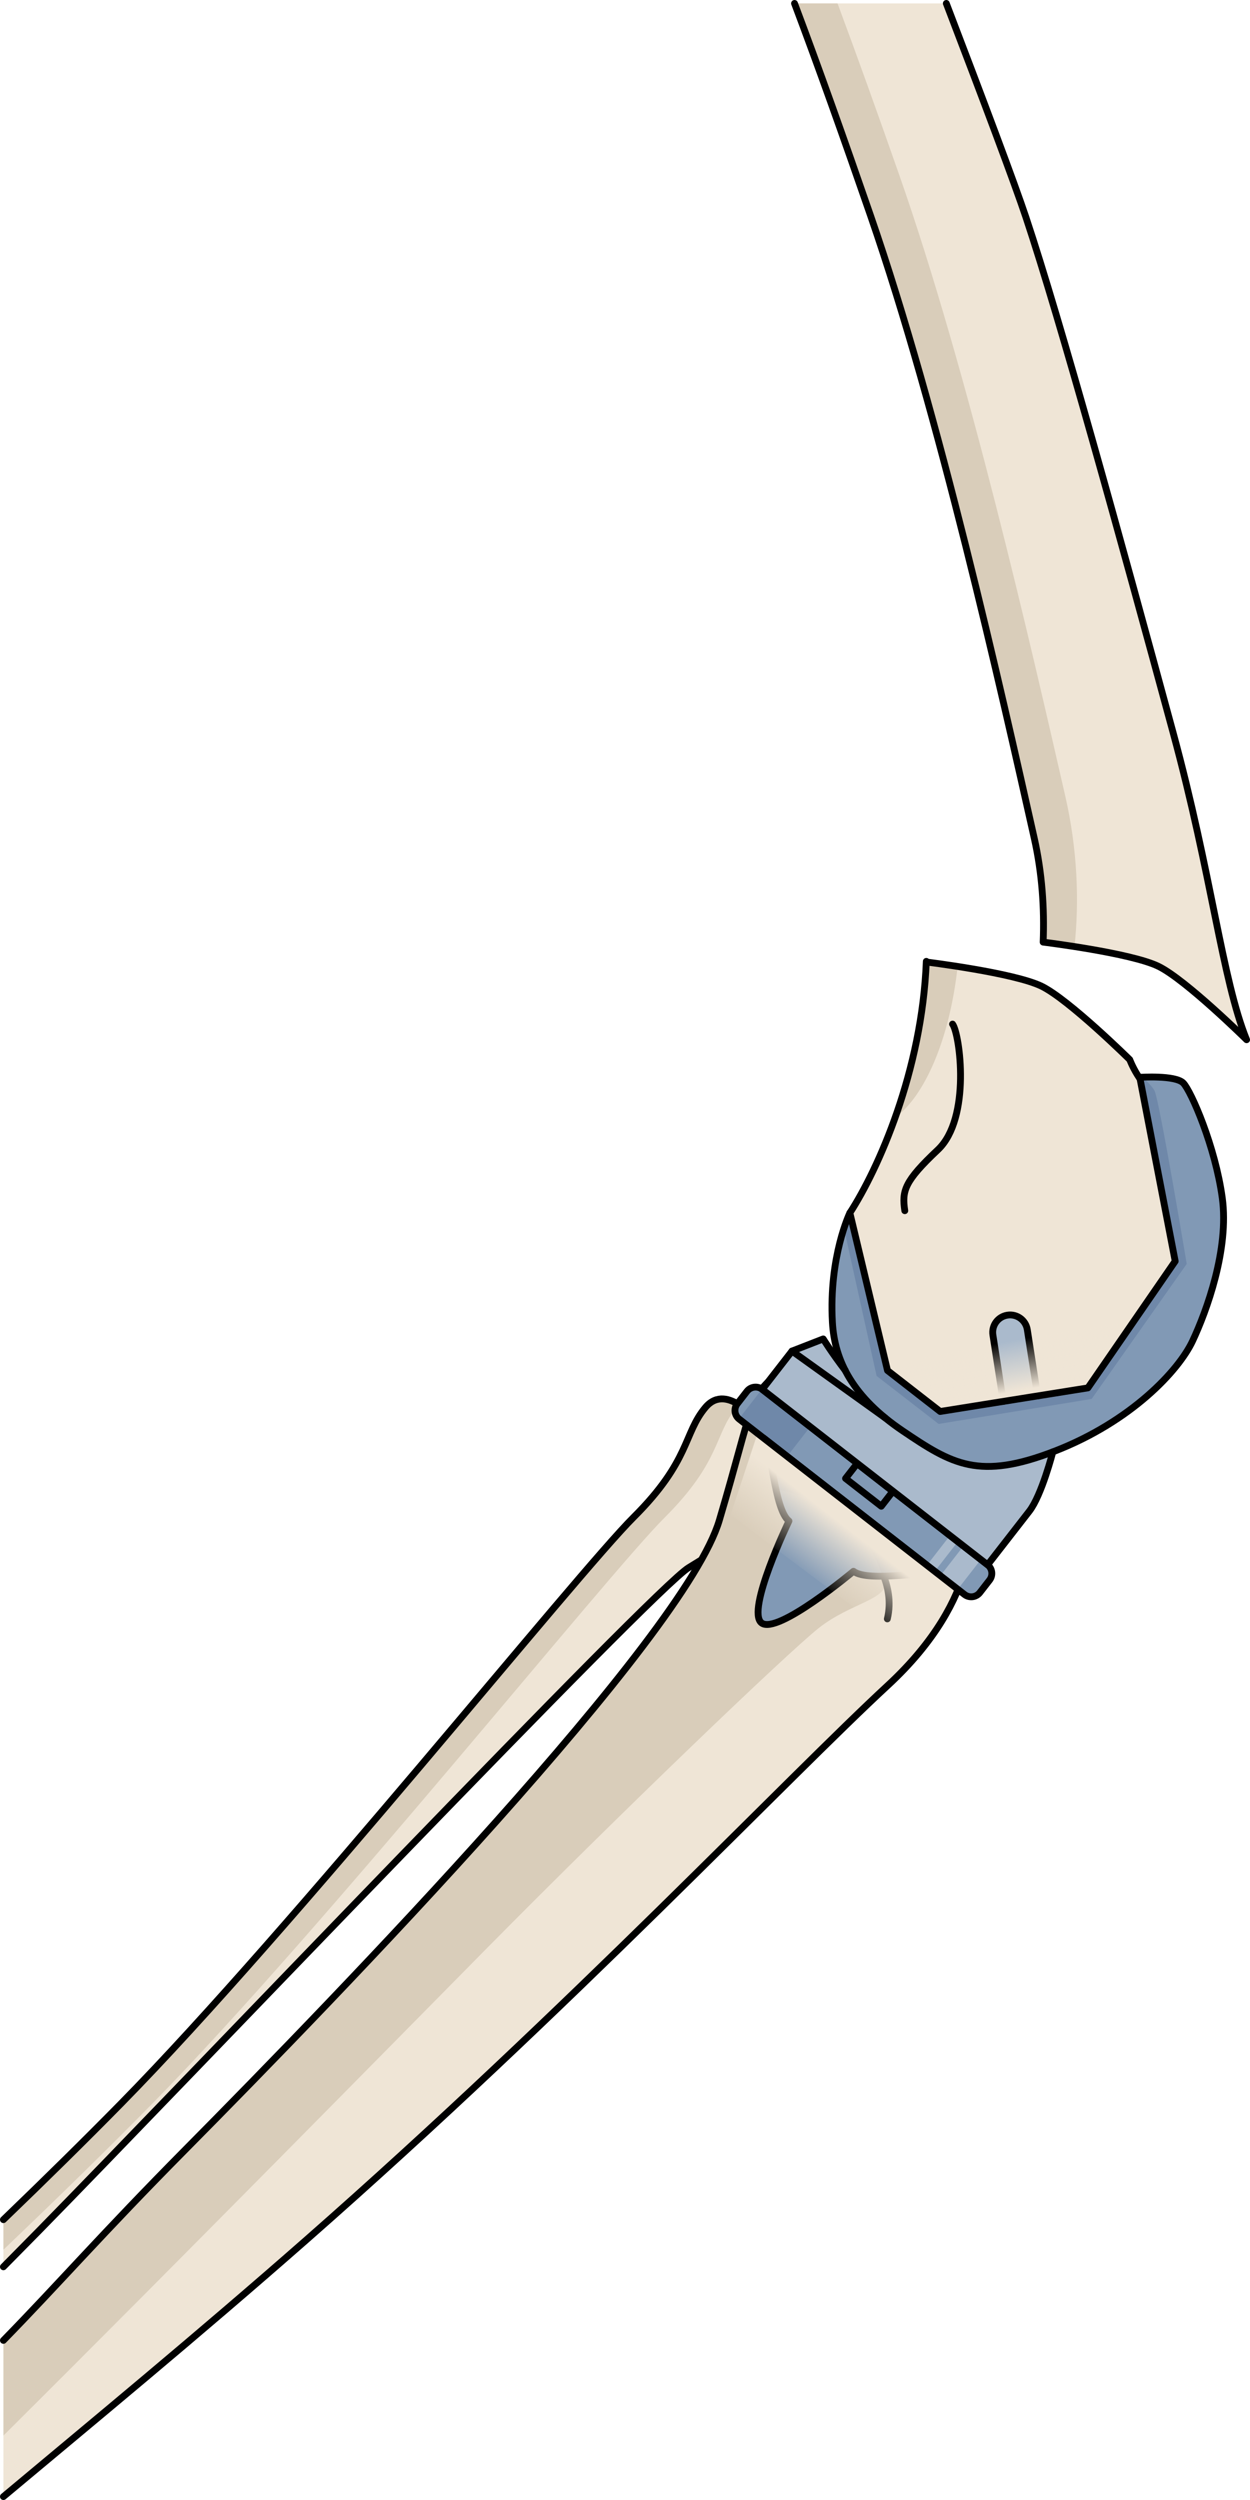 <?xml version="1.0" encoding="utf-8"?>
<!-- Generator: Adobe Illustrator 16.0.0, SVG Export Plug-In . SVG Version: 6.00 Build 0)  -->
<!DOCTYPE svg PUBLIC "-//W3C//DTD SVG 1.1//EN" "http://www.w3.org/Graphics/SVG/1.1/DTD/svg11.dtd">
<svg version="1.1" id="Layer_1" xmlns="http://www.w3.org/2000/svg" xmlns:xlink="http://www.w3.org/1999/xlink" x="0px" y="0px"
	 width="183.274px" height="366.332px" viewBox="-0.501 -0.499 183.274 366.332"
	 enable-background="new -0.501 -0.499 183.274 366.332" xml:space="preserve">
<g>
	<g>
		<g>
			<g>
				<path fill="#EFE5D6" d="M170.049,160.848c-0.166-0.145-0.329-0.287-0.484-0.453c-2.963-1.656-4.425-5.627-4.425-5.627
					s-8.896-8.781-12.912-10.751c-4.017-1.97-16.917-3.553-16.917-3.553c0.001-0.033,0.001-0.066,0.002-0.098
					c-0.62,16.094-7.052,30.459-11.205,36.86c0,0-4.166,8.625-1.285,16.425c3.504,9.483,19.643,19.005,34.781,12.24
					c15.141-6.763,16.744-18.355,16.744-26.731C174.348,170.791,171.362,162.994,170.049,160.848z"/>
			</g>
			<g>
				<path fill="#D9CDBA" d="M135.42,140.477c-0.231,9.418-2.346,17.806-4.67,22.758c4.221-2.992,7.992-11.349,9.155-22.12
					C137.625,140.759,135.854,140.531,135.42,140.477z"/>
				<g>
					<path fill="none" stroke="#000000" stroke-linecap="round" stroke-linejoin="round" stroke-miterlimit="10" d="
						M132.159,176.907c-0.436-2.9-0.072-4.295,4.844-8.922c4.912-4.627,3.234-16.979,2.158-18.422"/>
				</g>
			</g>
			<g>
				<path fill="none" stroke="#000000" stroke-linecap="round" stroke-linejoin="round" stroke-miterlimit="10" d="M157.604,205.891
					c15.141-6.764,16.744-18.356,16.744-26.732c0-8.367-2.986-16.164-4.299-18.31c-0.166-0.145-0.329-0.287-0.484-0.453
					c-2.963-1.656-4.425-5.627-4.425-5.627s-8.896-8.781-12.912-10.751c-4.017-1.97-16.917-3.553-16.917-3.553
					c0.001-0.033,0.001-0.066,0.002-0.098c-0.62,16.094-7.052,30.459-11.205,36.86"/>
			</g>
			<g>
				<g>
					<path fill="#EFE5D6" d="M110.877,208.2c0,0-4.691-6.317-7.938-2.479c-3.243,3.84-2.2,7.795-10.537,16.103
						c-8.338,8.307-50.034,60.354-75.119,85.875c-5.275,5.368-11.156,11.15-17.283,17.05v6.914c1.89-1.911,3.672-3.716,5.291-5.364
						c20.482-20.856,89.931-93.842,95.158-97.069c5.225-3.227,15.777-9.447,17.08-14.815
						C118.833,209.048,110.877,208.2,110.877,208.2z"/>
					<path fill="#D9CDBA" d="M102.941,205.721c-3.243,3.84-2.2,7.795-10.537,16.103c-8.338,8.307-50.034,60.354-75.119,85.875
						C12.009,313.066,6.128,318.851,0,324.75v4.406c7.75-7.391,15.248-14.71,21.811-21.389
						c25.086-25.521,66.781-77.57,75.121-85.875c8.338-8.309,7.291-12.264,10.537-16.103c0.14-0.164,0.285-0.285,0.429-0.415
						C106.36,204.377,104.489,203.893,102.941,205.721z"/>
					<path fill="none" stroke="#000000" stroke-linecap="round" stroke-linejoin="round" stroke-miterlimit="10" d="M-0.001,324.751
						c6.129-5.901,12.007-11.684,17.284-17.053c25.085-25.521,66.781-77.568,75.119-85.875c8.337-8.308,7.294-12.263,10.537-16.103
						c3.247-3.838,7.938,2.479,7.938,2.479s7.955,0.848,6.651,6.213c-1.303,5.368-11.854,11.589-17.08,14.815
						c-5.227,3.228-74.676,76.213-95.158,97.069c-1.622,1.652-3.395,3.448-5.291,5.364"/>
					<g>
						<path fill="#EFE5D6" d="M113.995,200.541c-4.766,3.277-3.93,4.532-9.027,21.721c-5.097,17.19-55.805,69.518-78.272,92.204
							C14.461,326.818,8.046,334.21,0,342.44v22.893c12.917-10.807,28.238-23.411,44.558-37.743
							c38.313-33.646,70.835-67.941,85.086-81.101c14.25-13.161,12.103-24.5,12.103-24.5L113.995,200.541z"/>
						<path fill="#D9CDBA" d="M125.64,225.915c0,0-0.808,3.18-6.162-9.015c-3.75-8.541-1.806-10.569-2.957-14.406l-2.526-1.953
							c-4.767,3.277-3.931,4.532-9.029,21.721c-5.096,17.19-55.804,69.518-78.271,92.204c-0.67,0.679-1.321,1.339-1.958,1.986
							c-0.254,0.259-0.498,0.508-0.747,0.762c-0.373,0.382-0.747,0.763-1.107,1.134c-0.291,0.297-0.57,0.586-0.854,0.879
							c-0.308,0.316-0.617,0.635-0.918,0.944c-0.292,0.304-0.577,0.599-0.862,0.894c-0.276,0.289-0.554,0.576-0.823,0.856
							c-0.285,0.297-0.567,0.589-0.845,0.881c-0.262,0.273-0.522,0.546-0.779,0.815c-0.271,0.283-0.539,0.564-0.803,0.843
							c-0.255,0.269-0.507,0.533-0.756,0.797c-0.259,0.271-0.516,0.543-0.769,0.812c-0.24,0.254-0.476,0.505-0.711,0.756
							c-0.253,0.267-0.506,0.535-0.755,0.799c-0.241,0.256-0.479,0.51-0.716,0.762c-0.228,0.243-0.458,0.488-0.682,0.729
							c-0.308,0.328-0.612,0.652-0.914,0.976c-0.133,0.142-0.268,0.285-0.4,0.427c-1.721,1.842-3.358,3.596-4.978,5.316
							c-0.035,0.037-0.068,0.074-0.102,0.109c-0.319,0.338-0.636,0.676-0.954,1.013c-0.107,0.112-0.215,0.229-0.323,0.342
							c-0.292,0.31-0.584,0.617-0.876,0.925c-0.13,0.137-0.26,0.273-0.391,0.41c-0.277,0.292-0.557,0.585-0.836,0.877
							c-0.151,0.158-0.302,0.314-0.453,0.473c-0.267,0.278-0.536,0.559-0.805,0.836c-0.161,0.168-0.323,0.336-0.487,0.504
							c-0.268,0.275-0.537,0.555-0.809,0.832c-0.093,0.096-0.187,0.191-0.281,0.287v13.949
							c25.54-25.383,57.617-57.988,70.918-71.449c19.726-19.961,43.934-43.149,48.613-46.871c4.683-3.721,10.312-4.19,9.755-6.993
							C128.728,228.271,125.64,225.915,125.64,225.915z"/>
						<path fill="none" stroke="#000000" stroke-linecap="round" stroke-linejoin="round" stroke-miterlimit="10" d="
							M127.344,227.355c0,0,3.492,4.269,2.256,9.363"/>
						<path fill="none" stroke="#000000" stroke-linecap="round" stroke-linejoin="round" stroke-miterlimit="10" d="M0,365.333
							c12.915-10.806,28.242-23.414,44.559-37.743c38.313-33.646,70.835-67.941,85.086-81.101c14.25-13.161,12.103-24.5,12.103-24.5
							l-27.752-21.448c-4.766,3.277-3.93,4.532-9.027,21.721c-5.097,17.19-55.805,69.518-78.272,92.204
							C14.46,326.82,8.049,334.209,0,342.441"/>
					</g>
				</g>
				<g>
					<g>
						<path fill="#8199B5" d="M143.161,232.869c-0.543,0.695-1.547,0.82-2.244,0.279l-33.041-25.707
							c-0.696-0.543-0.821-1.547-0.278-2.243l1.422-1.828c0.541-0.696,1.547-0.822,2.242-0.279l33.041,25.707
							c0.696,0.543,0.821,1.547,0.28,2.243L143.161,232.869z"/>
						<path fill="#6F88A9" d="M107.838,207.404c0.012,0.013,0.022,0.025,0.037,0.037l7.035,5.474l3.385-4.353l-7.035-5.473
							c-0.014-0.012-0.029-0.018-0.045-0.027L107.838,207.404z"/>
						<path fill="#AABACC" d="M140.76,226.042l-3.385,4.351l2.551,1.984l3.385-4.352L140.76,226.042z M135.4,228.855l1.151,0.896
							l3.386-4.352l-1.151-0.896L135.4,228.855z"/>
						
							<rect x="123.608" y="215.647" transform="matrix(-0.789 -0.614 0.614 -0.789 93.829 466.255)" fill="none" stroke="#000000" stroke-linecap="round" stroke-linejoin="round" stroke-miterlimit="10" width="6.635" height="2.759"/>
						<g>
							<path fill="#8199B5" d="M124.396,220.294l-12.933-10.062c1.156,0.898,1.506,10.431,3.713,12.146
								c0,0-6.334,13.135-4.021,14.934s13.484-7.569,13.484-7.569c2.209,1.718,11.533-0.286,12.689,0.612L124.396,220.294z"/>
							<path fill="#6F88A9" d="M113.272,217.711c4.332,0.864,12.789,3.694,15.594,12.749c3.469-0.042,7.707-0.69,8.463-0.104
								l-12.933-10.062l-12.933-10.062C112.165,210.777,112.571,214.486,113.272,217.711z"/>
							<path fill="none" stroke="#000000" stroke-linecap="round" stroke-linejoin="round" stroke-miterlimit="10" d="
								M124.396,220.294l-12.933-10.062c1.156,0.898,1.506,10.431,3.713,12.146c0,0-6.334,13.135-4.021,14.934
								s13.484-7.569,13.484-7.569c2.209,1.718,11.533-0.286,12.689,0.612L124.396,220.294z"/>
						</g>
						
							<linearGradient id="SVGID_1_" gradientUnits="userSpaceOnUse" x1="2428.473" y1="3164.475" x2="2428.473" y2="3155.168" gradientTransform="matrix(0.768 0.598 0.614 -0.789 -3685.022 1267.45)">
							<stop  offset="0" style="stop-color:#EFE5D6"/>
							<stop  offset="1" style="stop-color:#EFE5D6;stop-opacity:0"/>
						</linearGradient>
						<polygon fill="url(#SVGID_1_)" points="130.725,239.534 106.602,221.509 110.569,209.537 137.663,230.617 						"/>
						<path fill="none" stroke="#000000" stroke-linecap="round" stroke-linejoin="round" stroke-miterlimit="10" d="
							M143.161,232.869c-0.543,0.695-1.547,0.82-2.244,0.279l-33.041-25.707c-0.696-0.543-0.821-1.547-0.278-2.243l1.422-1.828
							c0.541-0.696,1.547-0.822,2.242-0.279l33.041,25.707c0.696,0.543,0.821,1.547,0.28,2.243L143.161,232.869z"/>
					</g>
				</g>
			</g>
			<g>
				<g>
					<g>
						<path fill="#AABACC" d="M146.59,204.854l-1.512-9.73c-0.218-1.392,0.736-2.695,2.129-2.912s2.696,0.736,2.914,2.13
							l1.508,9.708"/>
						<path fill="#8199B5" d="M166.609,157.365l5.196,26.941l-12.801,18.565l-21.657,3.458l-7.722-6.007l-5.519-23.098
							c0,0-3.096,6.377-2.562,16.015c0.315,5.727,3.074,11.05,10.322,15.938c7.243,4.893,11.192,7.272,22.327,2.942
							c11.136-4.329,18.104-11.75,20.162-16.123c2.058-4.372,5.378-13.438,4.354-20.953c-1.021-7.516-4.556-15.643-5.713-16.841
							C171.842,157.005,166.609,157.365,166.609,157.365z"/>
						<g>
							<path fill="#AABACC" d="M131.868,209.18c-4.172-2.813-6.849-5.772-8.436-8.869l-0.008-0.002
								c-2.022-2.653-3.228-4.613-3.228-4.613l-4.575,1.781l-4.365,5.61l33.045,25.71c0,0,4.285-5.507,6.111-7.854
								c1.825-2.348,3.45-8.693,3.45-8.693l-0.008-0.003C142.989,216.389,139.036,214.02,131.868,209.18z"/>
						</g>
					</g>
					<path fill="#6F88A9" d="M128.026,201.118l9.094,7.037l22.438-3.667l13.937-19.784c0,0-4.017-24.094-4.725-25.392
						c-0.333-0.61-1.085-1.353-1.788-1.967c-0.229,0.01-0.372,0.021-0.372,0.021l5.196,26.941l-12.8,18.565l-21.658,3.458
						l-7.723-6.007l-5.518-23.098c0,0-0.387,0.806-0.861,2.255C124.959,187.323,128.026,201.118,128.026,201.118z"/>
				</g>
				<g>
					<path fill="none" stroke="#000000" stroke-linecap="round" stroke-linejoin="round" stroke-miterlimit="10" d="M146.59,204.854
						l-1.512-9.73c-0.218-1.392,0.736-2.695,2.129-2.912s2.696,0.736,2.914,2.13l1.508,9.708"/>
					
						<linearGradient id="SVGID_2_" gradientUnits="userSpaceOnUse" x1="160.95" y1="211.747" x2="159.622" y2="219.05" gradientTransform="matrix(1 0 0 -1 -8.36 414.379)">
						<stop  offset="0" style="stop-color:#EFE5D6"/>
						<stop  offset="1" style="stop-color:#EFE5D6;stop-opacity:0"/>
					</linearGradient>
					<polyline fill="url(#SVGID_2_)" points="171.805,184.306 159.004,202.872 137.347,206.33 129.625,200.323 					"/>
					<path fill="none" stroke="#000000" stroke-linecap="round" stroke-linejoin="round" stroke-miterlimit="10" d="
						M166.609,157.365l5.196,26.941l-12.801,18.565l-21.657,3.458l-7.722-6.007l-5.519-23.098c0,0-3.096,6.377-2.562,16.015
						c0.315,5.727,3.074,11.05,10.322,15.938c7.243,4.893,11.192,7.272,22.327,2.942c11.136-4.329,18.104-11.75,20.162-16.123
						c2.058-4.372,5.378-13.438,4.354-20.953c-1.021-7.516-4.556-15.643-5.713-16.841
						C171.842,157.005,166.609,157.365,166.609,157.365z"/>
					<path fill="none" stroke="#000000" stroke-linecap="round" stroke-linejoin="round" stroke-miterlimit="10" d="M153.864,212.25
						c0,0-1.625,6.346-3.451,8.693c-1.826,2.347-6.11,7.854-6.11,7.854l-33.044-25.71l4.363-5.61l4.576-1.781
						c0,0,1.204,1.96,3.227,4.613"/>
					
						<line fill="none" stroke="#000000" stroke-linecap="round" stroke-linejoin="round" stroke-miterlimit="10" x1="115.622" y1="197.477" x2="129.284" y2="207.266"/>
				</g>
			</g>
		</g>
		<g>
			<path fill="#EFE5D6" d="M127.144,31.117c10.083,29.136,19.13,69.53,23.993,91.197c1.15,5.124,1.506,10.265,1.307,15.238
				c0,0,12.9,1.583,16.917,3.553c4.017,1.971,12.912,10.751,12.912,10.751c-3.597-8.916-5.087-24.095-10.791-45.064
				c-7.655-28.162-16.469-60.183-21.56-75.44c-1.649-4.949-6.234-17.14-11.677-31.352h-22.261
				C119.573,9.517,123.28,19.95,127.144,31.117z"/>
			<path fill="#D9CDBA" d="M127.144,31.117c10.083,29.136,19.13,69.529,23.993,91.197c0.179,0.799,0.332,1.598,0.475,2.397
				c0.061,0.34,0.116,0.68,0.172,1.021c0.053,0.339,0.103,0.678,0.148,1.016c0.527,3.67,0.708,7.312,0.621,10.818
				c0.435,0.055,2.207,0.282,4.486,0.638c0.717-6.652,0.44-14.224-1.346-22.027c-4.951-21.646-14.165-62.002-24.367-91.098
				c-3.104-8.853-6.107-17.24-9.028-25.079h-6.313C119.573,9.517,123.28,19.95,127.144,31.117z"/>
			<path fill="none" stroke="#000000" stroke-linecap="round" stroke-linejoin="round" stroke-miterlimit="10" d="M138.246,0.001
				c5.442,14.212,10.027,26.402,11.677,31.351c5.091,15.257,13.904,47.278,21.56,75.44c5.704,20.969,7.194,36.148,10.791,45.064
				c0,0-8.896-8.78-12.912-10.751c-4.017-1.97-16.917-3.553-16.917-3.553c0.199-4.973-0.156-10.114-1.307-15.238
				c-4.863-21.667-13.91-62.061-23.993-91.197c-3.862-11.163-7.569-21.6-11.155-31.113"/>
		</g>
	</g>
</g>
</svg>
